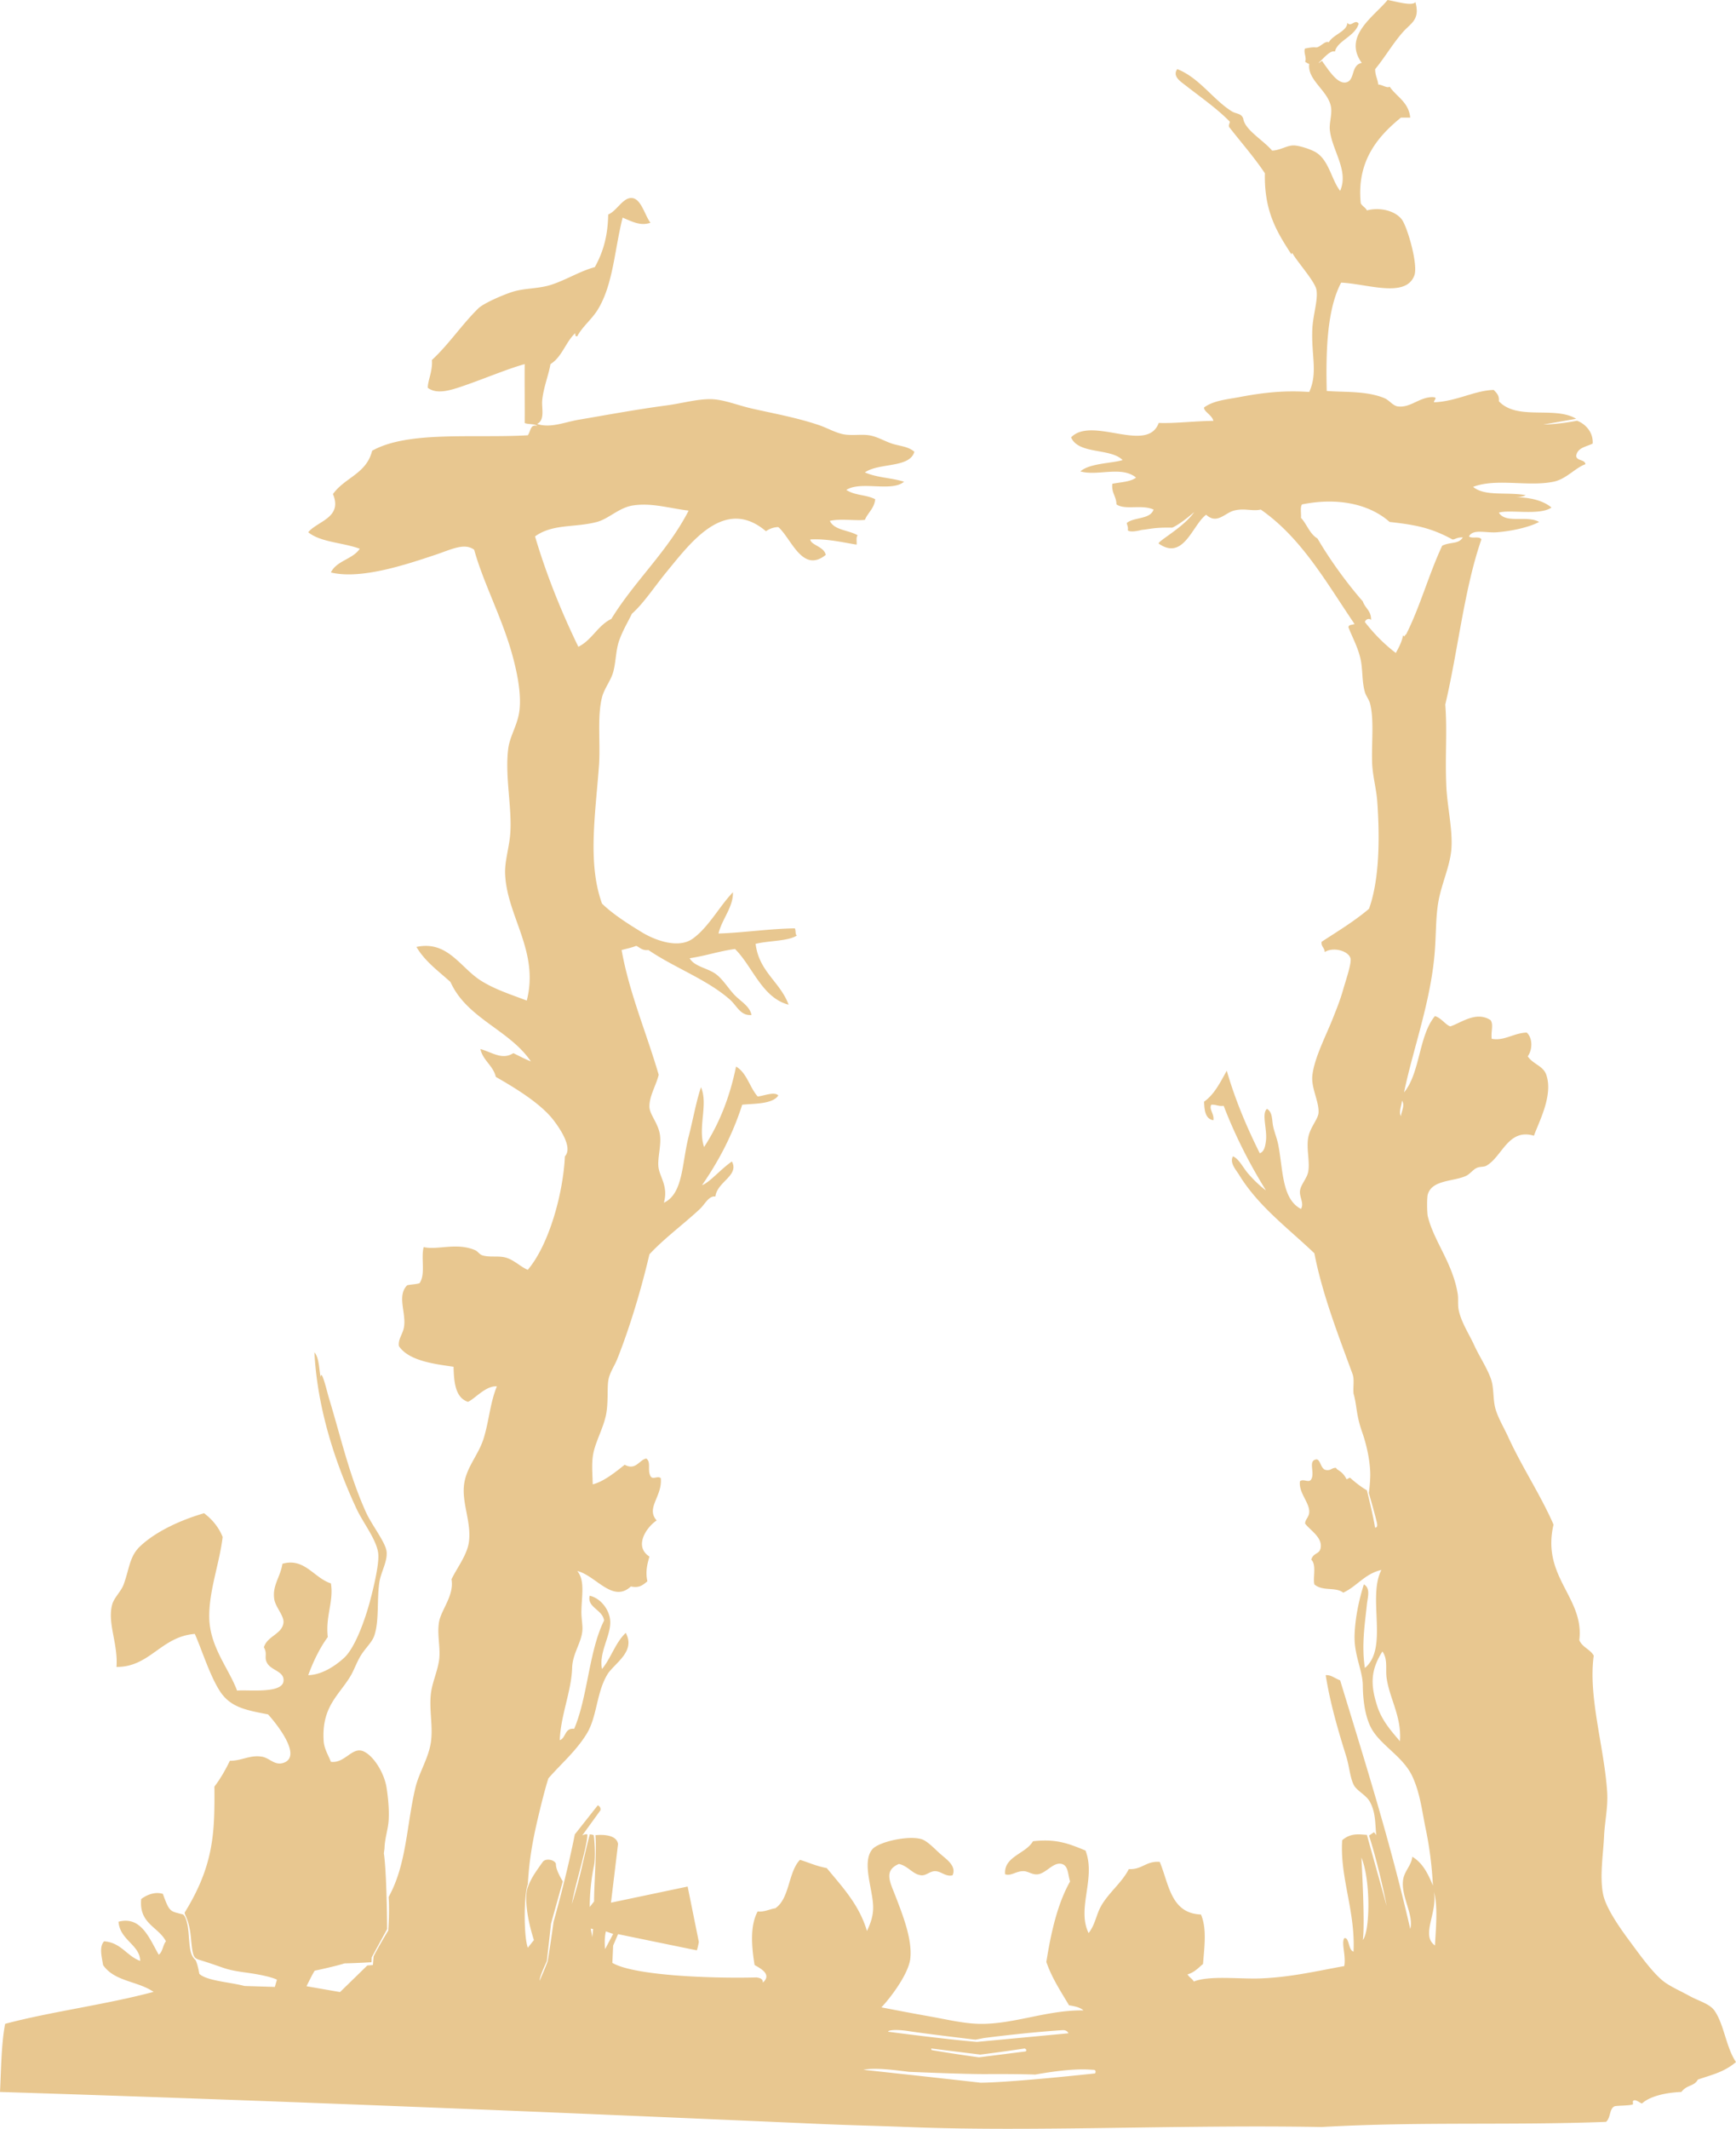 <svg xmlns="http://www.w3.org/2000/svg" viewBox="0 0 610.227 747.825">
  <path fill="#E8C790" d="M602.621 706.254c-1.691-2.377-5.668-3.392-8.697-5.073-2.916-1.62-6.75-3.313-9.061-5.075-3.961-3.014-8.947-10.081-11.955-14.132-3.051-4.107-8.439-11.556-9.422-16.669-1.213-6.313.064-13.752.363-20.293.227-5.035 1.443-10.176 1.086-15.58-1.033-15.704-6.729-33.41-4.711-47.834-1.266-2.236-4.063-2.943-5.074-5.434 1.813-15.063-13.393-22.11-9.061-40.585-4.408-10.165-11.166-20.342-15.943-30.802-1.594-3.491-4.012-7.396-4.711-10.871-.656-3.27-.313-6.776-1.449-9.784-1.537-4.057-4.02-7.7-5.799-11.596-1.744-3.82-4.551-8.01-5.436-12.32-.398-1.944-.041-3.873-.363-5.798-1.811-10.857-8.416-18.442-10.51-27.178-.26-1.085-.342-6.41 0-7.609 1.48-5.198 8.965-4.512 13.408-6.521 1.473-.667 2.539-2.334 3.986-2.899 1.133-.442 2.328-.186 3.26-.725 5.58-3.229 7.588-13.177 16.668-10.509 1.883-5.186 6.787-14.221 4.35-21.38-1.105-3.241-4.711-3.722-6.523-6.522 1.693-2.307 1.773-6.406-.361-8.334-4.535.123-7.963 3.06-12.322 2.174-.275-2.818.699-4.83-.361-6.523-5.014-3.313-10.291.872-14.135 2.174-1.471-.302-3.182-2.949-5.436-3.624-5.74 6.823-5.16 19.964-10.869 26.816 3.199-15.524 9.645-32.388 10.869-50.37.402-5.904.295-10.849 1.088-15.944 1.059-6.789 4.33-13.229 4.713-19.568.404-6.752-1.5-14.614-1.813-21.742-.471-10.73.365-18.974-.363-28.627 4.498-19.055 6.629-40.481 12.684-57.979-.492-1.319-3.449-.175-4.348-1.087 1.406-2.726 5.883-1.147 9.783-1.449 5.408-.417 11.516-1.81 14.857-3.624-4.152-2.444-11.711.733-14.135-3.261 3.586-1.21 14.479 1.105 18.482-1.812-3.219-2.689-8.064-3.607-13.045-3.624 1.592.022 2.994-.145 3.986-.725-6.734-1.19-14.348.538-18.482-2.899 8.141-3.137 19.303.034 28.264-1.812 4.523-.932 7.6-4.868 11.234-6.16-.283-1.77-3.057-1.053-3.262-2.899.414-2.967 3.566-3.197 5.799-4.349.256-4.614-3.383-7.302-5.516-8.012-7.109 1.343-11.854 1.343-11.854 1.343l11.57-2.029c-7.553-4.592-20.688.741-27.178-6.16.209-2.14-.9-2.965-1.809-3.984-6.805.201-13.094 4.058-21.018 4.348.063-1.049 1.477-1.651-.363-1.812-4.723-.094-7.814 3.833-12.32 3.262-1.736-.22-3.041-2.207-4.711-2.899-6.354-2.635-14.033-2.021-20.293-2.537-.322-13.659.051-28.647 5.074-38.049 9.043.382 22.721 5.581 25.729-2.537 1.402-3.787-2.439-16.902-4.35-19.568-2.213-3.084-7.707-4.527-12.32-3.261-.5-1.069-1.674-1.468-2.174-2.537-1.514-14.855 6.117-23.56 14.135-30.077h3.26c-.553-5.486-4.795-7.284-7.248-10.871-.83.688-2.631-.735-3.984-.725-.217-1.957-1.127-3.223-1.088-5.436 3.479-4.206 6.15-8.94 9.783-13.045 2.814-3.179 6.08-4.292 4.348-10.509-1.018 1.577-7.15-.306-9.781-.725-4.627 5.72-15.889 12.665-9.061 22.103-4.029.751-2.184 6.47-5.797 6.885-3 .345-6.025-4.67-7.973-7.247-.102-.855-.969.415-1.451.362 1.777-1.534 4.09-4.576 5.797-3.984.791-3.805 7.025-5.297 8.338-9.784-1.193-1.834-2.832 1.434-3.986-.362-.053 3.07-4.98 4.123-6.523 6.885-1.271-.656-2.785 1.552-4.346 1.812-1.629-.177-2.719.183-3.986.362-.68 1.291.662 3.225 0 4.711.541.193.428.36 1.449.725-.721 5.621 6.432 9.223 7.609 14.857.553 2.643-.629 5.798-.361 8.334.764 7.231 6.748 14.211 3.623 21.379-3.006-3.792-3.859-10.497-8.334-13.407-1.654-1.075-5.871-2.504-7.973-2.537-2.41-.039-4.686 1.707-7.609 1.812-3.158-3.724-9.572-7.247-10.146-11.233-.629-1.913-2.543-1.643-3.986-2.537-6.572-4.068-11.406-11.785-19.205-14.857-1.777 2.44 1.09 4.306 2.539 5.436 5.535 4.324 11.545 8.496 15.943 13.045-.111.847-.711 1.498 0 2.174 4.123 5.297 8.549 10.295 12.32 15.944-.309 13.519 4.357 20.848 9.422 28.627-.166-.257.057-.884.363-.362 1.834 3.146 7.816 9.76 8.336 12.683.625 3.511-1.234 8.858-1.451 13.77-.41 9.371 2.008 15.251-1.088 22.104-9.438-.665-17.086.389-24.639 1.812-4.246.799-9.031 1.192-12.32 3.624-.195 1.411 2.852 2.697 3.262 4.711-7.096.096-13.424.94-19.205.725-4.023 10.976-23.422-2.541-30.805 5.073 2.609 6.087 13.754 3.642 18.119 7.972-3.762 1.176-11.637 1.089-14.857 3.986 6.102 1.735 14.463-2.049 19.57 2.174-1.977 1.526-5.418 1.588-8.336 2.174-.355 3.253 1.416 4.38 1.451 7.247 3.127 2.094 8.85-.091 13.043 1.812-1.188 3.523-6.844 2.577-9.422 4.71.117.852.572 1.361.363 2.537.277.489 1.924.687 4.889-.103 2.896-.264 4.348-.922 10.672-.791.199 0 2.832-1.186 7.773-5.468-3.689 5.401-12.977 10.275-12.461 11.072 8.752 6.132 11.844-6.581 16.666-10.146 3.822 3.515 6.525-.608 9.783-1.449 3.717-.96 6.441.328 9.422-.362 14.396 10.003 23.094 25.706 32.977 40.223-1.369.387-1.949.188-2.172 1.087 1.283 3.416 3.477 7.225 4.346 11.596.717 3.585.396 7.563 1.451 11.233.377 1.314 1.477 2.671 1.811 3.986 1.447 5.704.523 13.16.725 20.655.127 4.65 1.482 9.196 1.809 13.77 1.014 14.124.568 28.013-2.896 37.686-5.092 4.331-10.961 7.882-16.668 11.596-.232 1.802 1.1 2.04 1.086 3.624 2.846-1.896 8.316-.518 9.061 2.174.475 1.719-1.762 8.104-2.537 10.871-1.141 4.067-2.469 7.191-3.623 10.146-2.324 5.943-6.643 14.118-7.25 20.292-.426 4.322 2.488 9.244 2.174 13.045-.184 2.213-2.998 5.072-3.623 8.697-.68 3.934.66 8.502 0 11.956-.469 2.464-2.742 4.574-2.9 6.885-.145 2.15 1.521 4.189.365 6.163-6.746-3.485-6.27-13.625-7.973-22.467-.432-2.247-1.375-4.476-1.811-6.523-.484-2.263-.131-5.008-2.176-6.16-1.977 1.682.154 7.217-.361 11.233-.232 1.808-.547 3.785-2.174 4.349-4.494-9.035-8.555-18.503-11.596-28.989-2.266 4.017-4.295 8.269-7.973 10.871.1 3.161.463 6.058 3.262 6.522.387-2.211-1.643-3.901-.725-5.436 1.717-.145 2.492.646 4.348.364 4.131 10.726 9.18 20.534 14.857 29.714-2.184-1.61-4.234-3.605-6.162-5.798-1.93-2.194-3.229-5.226-5.434-6.162-1.252 2.295 1.088 4.749 2.174 6.522 6.803 11.131 17.555 19.001 26.453 27.542 2.758 14.353 8.592 29.243 13.408 42.397.717 1.961.131 4.565.361 6.885 1.248 4.439.83 7.292 3.01 13.499 2.18 6.206 2.938 12.076 2.854 15.517-.086 3.44-.504 5.873-.504 5.873s2.43 8.389 2.852 10.568c.42 1.847-.672 1.595-.672 1.595-.502-3.692-2.852-13.086-2.852-13.086-2.852-1.594-5.955-4.446-5.955-4.446l-1.174.588c-1.594-3.104-3.24-3-3.719-4.017-1.553-.101-1.793 1.107-3.625.725-1.904-.353-1.869-4.298-3.625-3.624-2.504.624-.156 4.623-1.449 6.886-.818 1.493-2.725-.333-3.986.723-.506 4.097 3.42 7.454 3.262 10.871-.08 1.771-1.43 2.481-1.449 3.983 1.746 2.368 6.252 4.904 5.436 8.697-.461 2.146-2.566 1.508-3.262 3.986 1.924 1.827.498 6.341 1.088 8.694 2.961 2.547 7.441.759 10.146 2.899 4.877-2.249 7.588-6.668 13.408-7.973-4.998 9.706 2.598 27.468-5.799 34.425-1.227-7.992-.029-15.262.723-22.467.236-2.246 1.354-5.58-1.088-6.885-1.746 5.54-3.047 11.737-3.26 17.756-.25 7.044 2.854 12.479 2.898 17.757.041 4.613.633 9.933 2.537 14.132 2.971 6.555 11.416 10.416 14.855 17.756 2.779 5.923 3.434 12.375 4.713 18.481 1.254 5.989 2.145 12.423 2.537 19.93-1.686-4.114-3.602-7.994-7.25-10.146-.285 3.11-2.861 5.001-3.26 8.335-.686 5.743 3.867 12.18 2.537 17.031-6.949-30.375-15.914-58.736-24.641-87.331-1.906-.721-3.199-1.979-5.074-1.812 1.58 9.979 4.398 19.514 7.248 28.629 1.004 3.205 1.262 7.103 2.537 9.782 1.082 2.271 4.449 3.602 5.799 6.162 2.029 3.845 1.754 7.404 2.174 11.596l-.77-1.011-1.762 1.176c3.693 11.576 6.209 24.744 6.209 24.744l-6.963-24.996c-1.93 0-5.434-.982-8.674 1.898-.871 13.021 4.654 24.782 3.984 39.134-1.934-.551-1.451-5.214-3.262-4.71-1.104 1.687.678 6.168 0 9.783-9.391 1.684-18.912 3.966-29.713 4.349-7.166.254-17.682-1.107-23.191 1.085-.502-1.068-1.676-1.468-2.176-2.536 2.389-.631 3.773-2.268 5.434-3.624.471-6.06 1.391-12.457-.723-17.394-10.633-.36-11.252-10.73-14.494-18.482-4.844-.377-6.16 2.779-10.871 2.538-2.451 4.838-7.131 8.294-9.781 13.043-1.703 3.05-2.035 6.501-4.35 9.422-4.264-8.643 2.656-19.222-1.086-28.987-6.037-2.48-10.318-4.191-18.48-3.262-2.477 4.419-10.346 5.341-9.785 11.596 2.166.728 3.76-1.146 6.523-1.087 1.689.038 3.072 1.385 5.072 1.087 2.918-.431 5.436-4.425 8.338-3.623 2.314.64 2.104 3.607 2.896 6.16-4.391 7.811-6.664 17.738-8.336 28.265 1.992 5.741 5.094 10.365 7.973 15.222 1.969.326 3.891.7 5.074 1.81-12.797-.203-24.566 4.944-36.6 4.713-5.506-.106-11.572-1.561-17.031-2.539a1001.56 1001.56 0 0 1-17.395-3.261c3.207-3.344 9.492-11.675 10.148-17.031.852-6.968-3.039-16.388-5.074-21.742-1.904-5.013-4.488-9.238 1.086-11.596 3.295.688 4.93 3.795 7.973 3.986 1.619.103 2.918-1.444 4.711-1.452 2.221-.008 3.67 2.044 6.162 1.452 1.428-3.115-1.832-5.412-3.986-7.25-1.881-1.604-4.758-4.787-6.885-5.436-4.68-1.427-15.248.933-17.393 3.626-3.778 4.739.477 14.428.361 20.655-.055 3.012-1.044 5.566-2.174 7.972-2.764-9.314-8.685-15.473-14.132-22.104-3.941-.757-6.354-1.977-9.421-2.896-4.2 4.376-3.549 13.603-8.697 17.031-1.508.135-3.944 1.411-6.161 1.087-2.752 5.007-2.15 12.387-1.087 18.841 2.265 1.267 6.132 3.334 2.899 6.162.05-1.381-1.049-1.608-2.174-1.812-15.962.413-43.122-.624-50.723-5.115l.276-6.082 1.727-4.008s27.435 5.667 27.643 5.667.759-2.903.759-2.903l-3.94-19.487-26.952 5.665 2.486-20.597c-.483-3.249-5.25-3.386-7.946-3.11.483 5.943-.483 17.211-.483 23.29l-1.52 1.936c0-5.668.759-11.059 1.452-14.306s.207-9.468-.068-10.92c-.622-.275-1.383-.275-1.383-.275s-1.037 3.938-2.695 11.195a178.111 178.111 0 0 1-3.594 13.271c1.105-6.843 5.321-19.696 5.46-24.327-.137-.552-1.798.207-1.798.207l6.357-8.775c.346-1.244-.898-1.797-.898-1.797l-8.085 10.229c-2.903 14.788-7.464 30.683-7.464 30.683s-.898 6.772-2.074 13.891c-.968 2.627-2.834 6.841-2.834 6.841 0-1.798 2.486-6.563 2.557-7.048l1.452-12.993c2.625-9.468 4.147-14.859 4.147-14.859-1.798-2.972-2.488-4.979-2.418-6.154-.276-1.244-3.108-2.142-4.491-.897-2.972 4.146-4.216 5.942-5.391 9.053-1.176 3.11-.485 10.509 2.142 18.592l-2.142 2.693c-1.452-3.869-1.452-18.245 0-22.322.415-6.357.966-12.241 3.523-23.091 2.557-10.849 3.716-14.082 3.716-14.082 4.451-5.149 9.559-9.371 13.408-15.579 3.835-6.187 3.384-14.821 7.609-21.38 3.012-4.032 9.573-7.876 6.161-14.135-3.61 3.396-5.174 8.838-8.334 12.685-1.152-5.622 2.88-11.348 2.899-16.309.016-4.33-3.393-8.636-7.248-9.421-.968 4.145 4.552 4.842 5.073 8.694-5.371 10.815-5.697 26.675-10.509 38.049-3.424-.404-2.825 3.215-5.073 3.986.324-8.697 4.105-17.225 4.349-25.368.155-5.178 3.35-8.863 3.624-13.407.101-1.663-.409-4.229-.362-6.521.111-5.67 1.296-10.757-1.45-14.135 6.537 1.597 12.427 11.391 18.843 5.436 2.961.596 4.095-.411 5.798-1.812-.727-3.391-.058-5.939.725-8.695-5.53-3.521-1.172-10.221 2.536-12.685-3.916-4.405 2.1-8.483 1.45-14.857-1.153-.96-2.82.717-3.624-.723-1.138-2.202.286-4.868-1.45-6.162-2.496.393-3.65 4.332-7.61 2.174-3.303 2.63-7.402 5.943-11.233 6.886-.125-4.453-.501-8.039.363-11.597 1.004-4.143 3.523-8.668 4.348-13.045.771-4.091.356-8.914.725-11.596.405-2.953 2.13-5.109 3.262-7.972 4.471-11.305 8.475-24.788 11.233-36.6 5.111-5.534 12.316-10.829 17.756-15.944 1.762-1.656 3.112-4.709 5.436-4.349.572-5.191 8.449-7.346 5.798-12.32-3.95 2.704-7.861 7.413-10.509 8.335 5.788-8.345 10.696-17.569 14.132-28.265 3.58-.43 10.686-.079 12.683-3.262-1.355-1.472-5.18.199-7.248.362-2.838-3.2-3.783-8.296-7.609-10.509-2.221 10.945-6.02 20.313-11.234 28.267-2.305-6.964 1.532-14.968-1.087-21.017-1.727 5.157-2.76 11.264-4.348 17.393-2.374 9.16-1.853 20.056-8.697 23.194 1.544-5.468-1.141-8.627-1.812-11.958-.677-3.364 1.121-8.347.362-12.32-.751-3.93-3.553-6.734-3.624-9.422-.097-3.658 2.309-7.457 3.261-11.233-4.272-14.674-10.346-28.718-13.045-43.847 1.723-.451 3.533-.813 5.073-1.45.823.084 2.005 1.804 4.348 1.45 9.154 6.243 20.519 10.281 28.627 17.394 2.48 2.174 3.722 5.78 7.61 5.436-.616-3.185-3.95-4.846-6.161-7.248-2.17-2.355-4.068-5.522-6.522-7.247-2.859-2.009-7.388-2.531-9.059-5.436 6.225-.979 9.921-2.408 15.944-3.261 6.122 6.015 9.502 17.182 18.843 19.568-2.959-8.035-10.424-11.56-11.596-21.38 4.862-1.166 11.274-.878 14.495-2.899-.658-.429-.286-1.888-.725-2.537-8.92.127-18.275 1.552-26.815 1.812 1.214-5.107 5.212-9.229 5.073-14.495-4.685 4.833-8.548 12.306-14.132 16.306-5.24 3.753-13.679.306-17.756-2.174-5.297-3.223-10.378-6.495-14.132-10.146-5.061-13.951-2.408-30.783-1.087-48.195.608-8.027-.69-17.297 1.087-24.279.803-3.159 3.227-6.036 3.986-9.059 1.004-4.006.837-7.66 2.174-11.233 1.321-3.529 2.84-5.963 4.348-9.06 4.141-3.654 7.9-9.486 12.321-14.857 8.28-10.058 20.285-26.443 34.787-14.132 1.158-.775 2.477-1.389 4.349-1.45 4.542 3.877 8.413 16.407 16.669 9.784-.471-2.915-5.246-3.446-5.436-5.436 6.092-.354 12.447 1.26 16.307 1.812.074-1.134-.246-2.66.362-3.261-3.083-1.871-8.19-1.715-9.784-5.073 3.636-.884 9.142.028 12.32-.362 1.057-2.565 3.288-3.96 3.624-7.248-3.307-1.689-6.927-1.206-10.146-3.261 5.089-3.292 15.962.831 20.294-2.899-4.986-1.484-9.355-1.353-13.77-3.261 4.985-3.485 15.713-1.434 17.393-7.248-2.23-1.945-5.199-1.969-7.971-2.899-2.586-.868-5.188-2.48-7.973-2.899-2.883-.433-6.12.228-9.059-.362-2.913-.586-5.697-2.263-8.697-3.261-8.01-2.672-15.741-4.015-23.554-5.798-4.834-1.103-9.722-3.15-14.132-3.261-4.804-.121-10.332 1.474-15.582 2.174-10.783 1.438-20.876 3.324-31.164 5.073-4.737.805-9.86 3.042-14.495 1.449 2.885-1.387 1.54-5.524 1.812-8.334.437-4.499 2.309-9.031 2.899-12.683 4.046-2.477 5.323-7.723 8.697-10.871.035.57-.048 1.256.725 1.087 1.876-3.521 5.079-5.858 7.247-9.421 5.397-8.868 5.808-20.836 8.697-32.251 3.978 1.719 6.446 2.915 9.784 1.812-2.078-2.768-3.255-8.437-6.522-8.697-3.151-.25-5.265 4.523-8.334 5.798-.143 7.491-1.728 13.13-4.711 18.481-5.242 1.405-9.816 4.378-15.22 6.16-4.547 1.5-9.409 1.146-13.77 2.537-3.336 1.065-10.104 3.984-11.958 5.798-5.764 5.637-10.412 12.697-16.307 18.118.308 3.916-1.5 7.296-1.449 9.784 3.084 2.353 7.749.926 11.596-.362 7.358-2.466 16.184-6.233 22.467-7.972-.079 5.723.052 13.806 0 20.655.614.552 3.809.234 4.349 1.087-2.4-.749-2.176 1.8-3.262 3.261-18.831 1.099-42.046-1.687-54.717 5.436-2.011 8.135-9.597 9.359-13.77 15.219 3.483 8.302-5.488 9.484-8.697 13.408 4.396 3.575 12.32 3.624 18.118 5.798-2.456 3.704-8.153 4.167-10.146 8.334 10.7 2.589 26.811-2.921 36.599-6.16 5.54-1.834 10.343-4.423 13.77-1.812 3.205 11.63 9.832 23.922 13.408 36.961 1.501 5.476 3.19 13.062 2.536 19.206-.562 5.288-3.398 9.105-3.986 13.77-1.202 9.571 1.383 20.671.725 29.714-.364 5.005-1.975 9.601-1.812 14.132.535 14.849 12.081 27.232 7.609 44.571-5.695-2.168-11.02-3.839-15.944-6.885-7.429-4.592-11.749-14.315-22.83-11.958 2.981 5.113 7.723 8.463 11.958 12.32 5.818 12.902 20.701 16.743 28.265 27.902-2.158-.864-4.117-1.922-6.16-2.899-3.978 2.537-7.565-.364-11.596-1.45.957 4.117 4.437 5.709 5.436 9.784 5.729 3.294 15.56 9.033 20.293 15.22 2.464 3.223 6.788 9.724 3.986 12.683-.596 12.838-5.478 30.944-13.045 39.862-2.516-.977-4.924-3.605-7.972-4.349-2.565-.628-5.47.043-7.972-.725-1.055-.324-1.663-1.438-2.537-1.81-6.559-2.82-13.176.048-18.119-1.087-1.019 3.913.765 9.447-1.449 12.683-1.278.411-2.981.398-4.349.723-3.648 3.683-.375 9.446-1.087 14.495-.375 2.651-2.194 4.391-1.812 6.885 3.495 5.216 12.61 6.291 19.206 7.249.133 5.663.699 10.896 5.073 12.321 2.484-1.113 6.263-5.736 10.146-5.436-2.466 6.071-2.734 12.266-4.711 18.48-1.878 5.904-6.346 10.255-6.885 16.669-.529 6.303 2.561 12.53 1.812 19.205-.534 4.747-4.175 9.285-6.16 13.408 1.013 5.595-3.563 10.634-4.349 14.857-.829 4.453.562 9.2 0 13.407-.547 4.091-2.454 8.008-2.899 11.956-.644 5.729.803 11.483 0 17.031-.805 5.572-4.189 10.704-5.436 15.944-3.132 13.164-3.072 27.024-9.421 38.411.37 5.073-.121 11.785-.121 11.785-3.686 6.062-5.16 9.091-5.16 9.091l-.246 3.03-1.967.165-9.581 9.335-11.791-2.048s2.702-5.487 2.947-5.487 8.024-1.72 10.4-2.539c4.34-.082 9.5-.41 9.5-.41l.083-1.72 5.405-9.91s0-6.634-.328-15.313-.819-11.3-.819-11.3l.228-1.713c.091-3.523 1.228-6.59 1.45-9.782.26-3.755-.195-8.22-.725-11.598-.788-5.005-4.383-10.981-7.972-12.683-4.107-1.947-6.529 4.239-11.596 3.623-.976-2.5-2.361-4.605-2.536-7.247-.797-12.041 5.254-15.986 9.359-22.761 1.357-2.238 2.14-4.773 3.686-7.318 1.548-2.546 3.916-4.628 4.711-6.885 1.822-5.164.89-12.54 1.812-18.841.515-3.52 2.977-7.457 2.537-10.871-.427-3.324-5.192-9.21-7.248-13.771-5.848-12.967-8.639-25.657-13.045-40.223-.602-1.991-2.589-10.462-2.899-7.247-.572-3.054-.501-6.748-2.174-8.697 1.039 20.005 7.459 39.225 14.857 55.08 2.269 4.86 7.29 11.115 7.61 15.944.243 3.685-1.625 11.52-2.899 16.307-1.761 6.615-5.246 16.389-9.059 19.931-3.143 2.919-7.916 6.058-12.683 6.16 1.832-4.933 4.032-9.496 6.885-13.406-.874-7.315 2.148-12.54 1.087-18.843-5.937-1.87-9.281-9.119-17.032-6.885-.777 4.823-3.545 7.465-2.899 12.32.381 2.854 3.497 5.9 3.262 8.334-.393 4.057-5.736 4.715-6.885 8.697 1.337 2.295.01 3.396 1.087 5.436 1.466 2.774 6.273 2.957 5.798 6.521-.596 4.472-12.951 2.831-16.307 3.262-2.899-7.815-9.621-15.351-9.784-25.727-.145-9.295 3.607-18.924 4.711-28.265-1.427-3.525-3.718-6.187-6.523-8.336-7.863 2.274-16.761 6.223-22.467 11.596-3.774 3.557-3.736 7.714-5.798 13.407-.863 2.386-3.326 4.637-3.986 6.885-1.918 6.537 2.092 14.02 1.449 22.104 11.729.119 15.65-10.671 27.54-11.596 2.559 5.811 5.174 14.358 8.697 19.929 3.644 5.764 8.961 6.809 17.032 8.336 2.704 2.934 12.298 14.73 5.436 17.031-3.131 1.049-4.917-1.766-7.61-2.174-4.345-.662-6.927 1.46-11.233 1.449-1.583 3.249-3.334 6.332-5.436 9.06.111 15.835-.052 27.468-10.453 44.253-.083.982 1.639 2.456 2.213 9.009.574 6.308.9 6.877 2.702 7.533 10.154 3.112 8.435 3.44 17.524 4.669 7.944 1.146 9.991 2.375 9.991 2.375l-.737 2.539-10.646-.328c-5.323-1.392-13.267-1.804-15.888-4.258-.737-4.093-1.394-4.912-1.394-4.912-1.802-1.637-1.967-3.848-2.375-9.172-.409-5.325-1.637-6.718-2.047-6.799-4.503-1.226-4.604-.607-7.01-7.223-2.931-.884-5.81.461-7.61 1.812-.861 8.713 6.005 9.695 8.697 14.857-1.111 1.304-1.118 3.714-2.537 4.71-3.259-5.637-6.15-13.701-14.132-11.596.437 6.448 7.559 8.142 7.609 13.771-4.779-1.743-6.637-6.41-12.683-6.885-1.846 1.96-.765 5.61-.362 8.334 4.018 5.845 12.046 5.549 17.756 9.424-16.574 4.457-36.509 7.027-52.181 11.233C.433 717.988.37 728.024 0 734.879c99.134 3.145 194.479 7.119 288.083 11.233 10.755.472 20.896.683 30.802 1.087 43.695 1.784 96.641-.905 145.67 0 34.332-1.971 66.273-.509 100.016-1.812 1.703-1.652 1.078-4.465 2.896-5.436.607-.324 5.395-.191 6.523-.723.117-.057-.08-.96 0-1.087.715-1.168 2.855 1.015 3.26.723 2.891-2.595 8.639-3.793 13.771-3.984 2.047-2.646 4.51-1.898 5.797-4.349 5.012-1.721 9.246-2.621 13.408-6.162-3.497-5.076-4.183-13.306-7.605-18.115zM479.777 218.508c.201-.86 1.398-1.504 2.174-.725.098-3.237-2.137-4.145-2.898-6.523-5.26-5.987-11.359-14.241-15.945-22.104-2.756-1.592-3.695-5-5.797-7.247.145-1.544-.352-3.732.361-4.711 12.141-2.474 23.465-.338 30.803 6.16 9.52 1.049 14.754 2.162 22.104 6.16 1.035-.046 1.607-.827 3.625-.725-1.613 2.48-4.096 1.434-7.248 2.899-4.672 9.941-7.781 21.45-12.686 31.164-.684.271-.25 1.081-1.086.362-.467 2.43-1.52 4.28-2.537 6.16-4.112-3.133-7.708-6.785-10.87-10.87zm12.321 393.17c-2.717-3.219-6.25-6.997-7.975-12.32-2.439-7.549-2.355-12.679 1.813-19.205 1.941 2.635 1.074 6.174 1.449 9.059.959 7.357 5.373 13.779 4.713 22.466zm.363-219.595c-.881-1.377.244-3.85.361-5.436 1.129 1.627-.256 3.841-.361 5.436zm-304.39-203.651c6.267-4.507 13.941-3.018 21.742-5.073 4.141-1.091 7.789-5.059 12.683-5.798 6.642-1.002 12.717.989 19.568 1.812-7.384 14.358-18.894 24.588-27.178 38.049-4.803 2.321-6.808 7.442-11.596 9.784-5.878-12.122-11.094-24.904-15.219-38.774zm20.137 492.046-.554-2.972.829.138-.275 2.834zm4.77-2.003 2.557.897-2.834 5.321c-.001-.002-.416-3.386.277-6.218zm106.764 35.085c4.459.715 22.85 2.945 23.088 2.945s2.945-.556 2.945-.556c16.801-2.149 27.865-2.788 27.865-2.788 1.594 0 1.912 1.115 1.912 1.115l-32.166 3.026c-11.385-.957-31.209-3.582-31.209-3.582.079-.637 3.104-.875 7.565-.16zm40.762 7.086-16.398 2.069c-10.908-1.512-16.643-2.549-16.643-2.549l-.158-.556 17.277 2.148c6.607-.798 15.604-2.148 15.604-2.148 1.115.557.318 1.036.318 1.036zm24.443 7.723s-29.221 3.187-40.287 3.265c-15.205-1.751-41.161-4.539-41.161-4.539 4.219-.876 11.383.16 16.002.716 15.525.637 22.453.798 26.99.798 11.066-.081 17.436.159 17.436.159 14.252-2.549 19.107-1.673 20.381-1.673 1.276 0 .639 1.274.639 1.274zm94.106-46.894c.84-5.788-.504-28.939-.504-28.939 3.355 8.052 3.019 26.085.504 28.939zm25.365 1.95c-5.09-3.547.945-11.393-.361-18.841 1.509 5.089.552 14.164.361 18.841z"/>
</svg>
